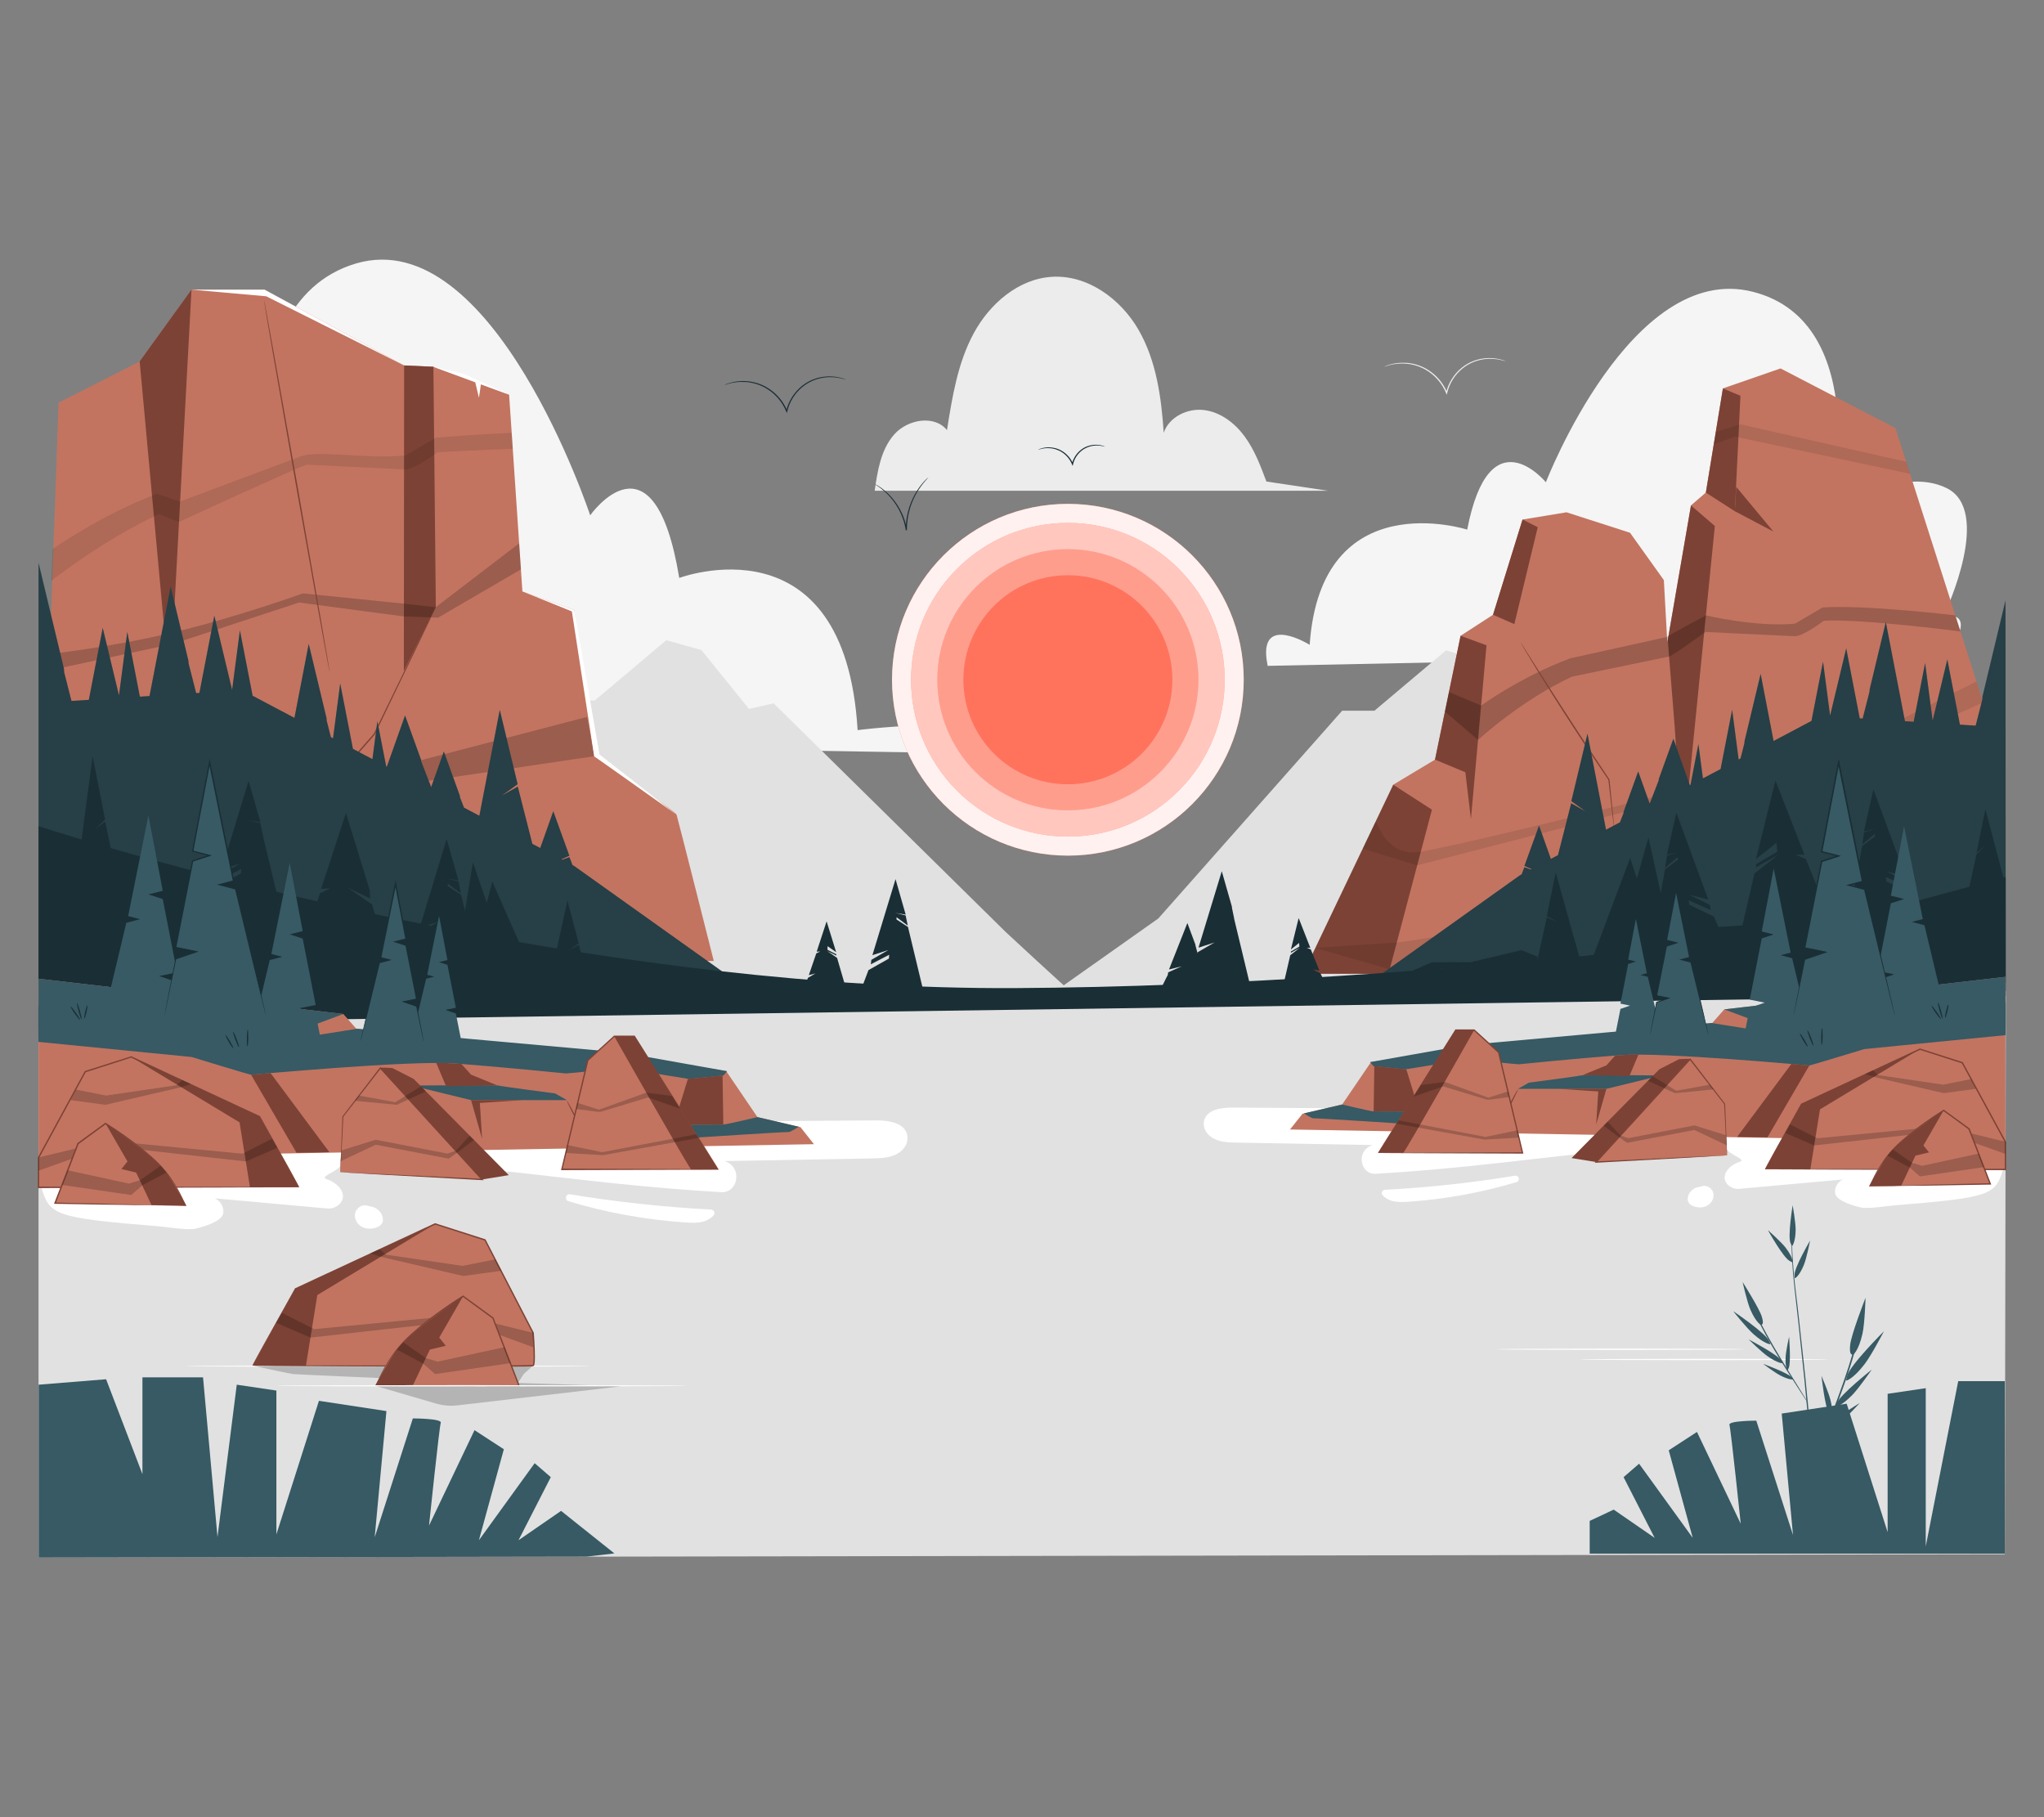<?xml version="1.0" encoding="UTF-8"?>
<svg id="Layer_2" data-name="Layer 2" xmlns="http://www.w3.org/2000/svg" viewBox="0 0 540 480">
  <rect x="0" y="0" width="540" height="480" fill="#808080" stroke="none"/>
  <defs>
    <style>
      .cls-1 {
        fill: #ff735d;
      }

      .cls-1, .cls-2, .cls-3, .cls-4, .cls-5, .cls-6, .cls-7, .cls-8, .cls-9, .cls-10, .cls-11, .cls-12, .cls-13, .cls-14, .cls-15, .cls-16, .cls-17, .cls-18, .cls-19, .cls-20 {
        stroke-width: 0px;
      }

      .cls-2, .cls-15 {
        fill: #375a64;
      }

      .cls-3, .cls-12 {
        fill: #e1e1e1;
      }

      .cls-4 {
        fill: #ececec;
      }

      .cls-5 {
        opacity: .9;
      }

      .cls-5, .cls-13, .cls-14, .cls-19 {
        fill: #fff;
      }

      .cls-6, .cls-7, .cls-11, .cls-12, .cls-15, .cls-18, .cls-20 {
        fill-rule: evenodd;
      }

      .cls-6, .cls-10 {
        fill: #1a2e35;
      }

      .cls-7, .cls-19 {
        opacity: .3;
      }

      .cls-8 {
        fill: none;
      }

      .cls-9, .cls-20 {
        opacity: .2;
      }

      .cls-11 {
        opacity: .1;
      }

      .cls-14 {
        opacity: .6;
      }

      .cls-16 {
        fill: #c27460;
      }

      .cls-17 {
        fill: #7c4235;
      }

      .cls-18 {
        fill: #f5f5f5;
      }
    </style>
  </defs>
  <g id="Layer_2-2" data-name="Layer 2">
    <g>
      <g>
        <path class="cls-4" d="m397.82,95.45s-.53-.18-1.52-.4c-.98-.21-2.45-.4-4.23-.16-1.77.24-3.87.95-5.7,2.46-1.83,1.48-3.4,3.73-4.02,6.39,0,.02-.01.05-.02.07l-.12.46-.18-.43c-1.02-2.53-2.84-4.54-4.82-5.82-1.98-1.3-4.11-1.84-5.88-1.96-1.79-.12-3.24.13-4.2.38-.97.26-1.48.48-1.49.45,0,0,.12-.07.37-.18.24-.11.61-.25,1.1-.39.97-.29,2.43-.58,4.25-.49,1.81.1,3.99.62,6.02,1.94,2.03,1.29,3.9,3.34,4.95,5.94l-.29.02s.01-.05.02-.07c.64-2.74,2.26-5.03,4.14-6.54,1.89-1.54,4.05-2.24,5.85-2.45,1.82-.22,3.31,0,4.29.26.49.12.87.25,1.12.35.25.1.38.16.37.17Z"/>
        <path class="cls-18" d="m226.57,192.86c-3.36-56.67-47.12-40.2-47.12-40.2-6.68-40.54-23.53-16.54-23.53-16.54,0,0-25.55-77.23-61.88-66.52-36.32,10.7-23.48,76.59-23.48,76.59,0,0-20.4-16.12-34.53-8.04-13.74,7.85-.03,42.4.75,44.31.02.06.03.08.03.08-.15-.01-.29-.02-.43-.03-9.91-.41-.75,12.88-.75,12.88l234.06,3.81h0c-.5-11.9-43.12-6.34-43.12-6.34Z"/>
        <path class="cls-12" d="m100.06,239.88l48.54-54.84h8.52l18.9-15.93,9.26,2.59,12.6,15.56,6.5-1.48,61.31,60.4s16.3,15.14,17.41,15.88c.49.33-45.69,1.32-91.51,1.98-57.68.83-121.89-2.7-121.89-2.7l30.36-21.45Z"/>
        <path class="cls-18" d="m513.94,162.49c-.12,0-.25.01-.38.02,0,0,.01-.02.03-.06.69-1.45,12.8-27.59.67-33.53-12.48-6.11-30.49,6.09-30.49,6.09,0,0,11.35-49.85-20.73-57.95-32.08-8.1-54.64,50.33-54.64,50.33,0,0-14.89-18.16-20.78,12.51,0,0-38.65-12.47-41.62,30.42,0,0-12.85-7.99-11.4,3.76l.3,1.8,179.72-3.65s8.09-10.06-.67-9.75Z"/>
        <path class="cls-12" d="m306.04,242.58l48.54-54.84h8.52l18.9-15.93,9.26,2.59,12.6,15.56,6.5-1.48,61.31,60.4s16.3,15.14,17.41,15.88c.49.33-45.69,1.32-91.51,1.98-57.68.83-121.89-2.7-121.89-2.7l30.36-21.45Z"/>
        <path class="cls-4" d="m334.57,127.19c-1.55-4.13-3.12-8.31-5.72-11.87s-6.4-6.47-10.77-7.01c-4.37-.54-9.22,1.83-10.64,5.99-.63-9.4-1.96-19.04-6.66-27.19-4.7-8.16-13.48-14.57-22.88-13.99-8.86.54-16.45,7.12-20.67,14.94-4.22,7.81-5.66,16.78-7.05,25.55-3.36-4.12-10.45-2.83-13.96,1.17-3.51,4-4.39,9.59-5.14,14.85h119.75l-16.27-2.44Z"/>
        <path class="cls-10" d="m223.48,100.29s-.53-.18-1.52-.4c-.98-.21-2.45-.4-4.23-.16-1.77.24-3.87.95-5.7,2.46-1.83,1.48-3.4,3.73-4.02,6.39,0,.02-.01.05-.02.07l-.12.46-.18-.43c-1.02-2.53-2.84-4.54-4.82-5.82-1.98-1.3-4.11-1.84-5.88-1.96-1.79-.12-3.24.13-4.2.38-.97.26-1.48.48-1.49.45,0,0,.12-.07.37-.18.24-.11.61-.25,1.1-.39.97-.29,2.43-.59,4.25-.49,1.81.1,3.99.62,6.02,1.94,2.03,1.29,3.9,3.34,4.95,5.94l-.29.02s.01-.05.02-.07c.64-2.74,2.26-5.03,4.14-6.54,1.89-1.54,4.05-2.24,5.85-2.45,1.82-.22,3.31,0,4.29.26.49.12.87.25,1.12.35.25.1.38.16.37.17Z"/>
        <path class="cls-10" d="m291.95,118s-.3-.08-.84-.19c-.54-.11-1.34-.21-2.31-.07-.97.14-2.1.53-3.1,1.35-.99.81-1.85,2.03-2.19,3.48v.04s-.13.46-.13.46l-.18-.43c-.56-1.38-1.55-2.47-2.62-3.17-1.08-.71-2.23-1.01-3.2-1.08-.98-.07-1.77.06-2.3.19-.53.13-.82.25-.83.22,0,0,.06-.05.2-.11.13-.06.33-.15.6-.23.53-.17,1.34-.34,2.35-.29,1,.05,2.21.33,3.34,1.06,1.13.72,2.17,1.85,2.75,3.29l-.29.02v-.04c.37-1.52,1.27-2.8,2.32-3.63,1.05-.85,2.25-1.24,3.25-1.35,1.01-.11,1.83.02,2.37.17.27.07.48.15.61.21.14.06.2.09.2.1Z"/>
        <path class="cls-10" d="m245.27,126.09s-.29.33-.8.91c-.52.58-1.22,1.47-1.96,2.64-1.48,2.33-2.96,6.04-2.91,10.29,0,.04,0,.09,0,.13l-.3.02c-.31-2.08-1.01-3.98-1.88-5.57-.87-1.6-1.9-2.89-2.86-3.87-.97-.98-1.85-1.67-2.48-2.11-.63-.44-1-.66-.99-.68,0,0,.1.04.28.13.18.1.45.23.77.45.66.41,1.57,1.08,2.57,2.05,1,.97,2.06,2.27,2.96,3.89.9,1.61,1.62,3.55,1.94,5.66l-.3.02s0-.09,0-.13c-.05-4.33,1.49-8.09,3.03-10.41.77-1.18,1.51-2.05,2.05-2.61.26-.29.5-.49.65-.63.15-.14.24-.21.24-.2Z"/>
        <g>
          <g>
            <circle class="cls-1" cx="282.12" cy="179.55" r="46.46"/>
            <circle class="cls-5" cx="282.12" cy="179.55" r="46.46"/>
          </g>
          <g>
            <circle class="cls-1" cx="282.12" cy="179.55" r="41.43" transform="translate(-44.33 252.08) rotate(-45)"/>
            <circle class="cls-14" cx="282.12" cy="179.55" r="41.43" transform="translate(-44.33 252.08) rotate(-45)"/>
          </g>
          <g>
            <circle class="cls-1" cx="282.12" cy="179.55" r="34.48"/>
            <circle class="cls-19" cx="282.12" cy="179.55" r="34.48"/>
          </g>
          <circle class="cls-1" cx="282.12" cy="179.55" r="27.61"/>
        </g>
        <g>
          <polygon class="cls-3" points="529.65 410.55 10.18 411.42 10.18 261.81 529.92 261.81 529.65 410.55"/>
          <path class="cls-13" d="m460.86,356.4c0,.1-14.65.18-32.72.18s-32.72-.08-32.72-.18,14.65-.18,32.72-.18,32.72.08,32.72.18Z"/>
          <path class="cls-13" d="m483,359.1c0,.1-14.65.18-32.72.18s-32.72-.08-32.72-.18,14.65-.18,32.72-.18,32.72.08,32.72.18Z"/>
        </g>
        <g>
          <g>
            <path class="cls-16" d="m15.48,106.36l21.42-10.88,13.69-18.96h19.31l36.87,20.01,7.72.35,20.01,7.37,3.51,51.97,13.69,4.92,5.27,38.62s21.42,14.4,21.77,15.45c.35,1.05,9.83,38.62,9.83,38.62l-178.4,2.41,5.3-149.88Z"/>
            <polygon class="cls-17" points="114.5 96.88 115.14 160.39 106.69 177.28 106.77 96.53 114.5 96.88"/>
            <polygon class="cls-17" points="50.59 76.51 44.9 182.37 36.9 95.47 50.59 76.51"/>
            <polygon class="cls-13" points="50.59 76.51 70.33 78.26 106.77 96.53 69.9 76.51 50.59 76.51"/>
            <polygon class="cls-13" points="114.5 96.88 125.55 100.95 126.53 105.07 127.05 101.5 134.51 104.25 122.74 98.84 114.5 96.88"/>
            <polygon class="cls-13" points="138.02 156.22 151.08 161.5 156.98 199.76 178.75 215.2 158.39 199.31 151.72 161.13 138.02 156.22"/>
            <path class="cls-20" d="m12.1,172.85c.5,0,16.98-1.81,33.83-5.84,16.85-4.03,34.09-10.27,34.09-10.27l26.67,2.71,8.42.95,22.05-16.88.46,6.88-21.89,12.75-9.04-.32-27.68-3.68-33.22,10.9-33.7,7.22v-4.43Z"/>
            <path class="cls-20" d="m12.1,208.69c1.01.34,66.91-8.07,66.91-8.07l8.41,6.39,67.68-17.64,1.88,10.38-73.93,10.96-6.05-3.7-66.24,11.77v-8.41"/>
            <path class="cls-11" d="m13.88,145.05s13.14-9.22,27.57-14.61l6.05,2.06c13.39-5,26.79-10.01,31.79-11.89,4.91-1.85,16.42.75,27.85-.29l8.09-4.73c11.63-.9,19.97-1.26,19.97-1.26l.28,4.21s-8.56.3-19.9.91c0,0-5.61,4.36-8.44,4.54l-26.14-1.25c-3.19,1.18-18.53,8.14-33.78,15.14l-5.2-2.09c-14.83,6.82-28.48,17.65-28.48,17.65l.35-8.4Z"/>
            <path class="cls-17" d="m10.48,256.18s0-.07.03-.21c.03-.16.08-.36.13-.62.13-.57.32-1.36.55-2.38.5-2.09,1.22-5.06,2.1-8.73,1.81-7.38,4.31-17.54,7.06-28.76.67-2.7,1.32-5.34,1.95-7.88v-.04s.04-.03.04-.03c6.4-7.18,12.01-13.47,16.04-17.99,2.01-2.23,3.62-4.02,4.75-5.27.55-.6.98-1.07,1.29-1.41.14-.15.25-.26.34-.36.08-.08.12-.12.12-.11,0,0-.03.05-.1.14-.08.1-.19.22-.32.38-.3.35-.71.83-1.24,1.45-1.11,1.27-2.69,3.09-4.67,5.34-4.01,4.54-9.59,10.87-15.95,18.08l.04-.08c-.63,2.54-1.28,5.18-1.95,7.89-2.8,11.21-5.33,21.36-7.17,28.74-.93,3.65-1.68,6.62-2.21,8.7-.26,1.01-.47,1.8-.62,2.36-.07.25-.13.45-.17.61-.04.14-.06.21-.07.21Z"/>
            <path class="cls-17" d="m27.03,256.29s.08-.04.23-.1c.17-.06.39-.15.68-.25.62-.22,1.51-.54,2.66-.95,2.34-.83,5.73-2.02,9.98-3.52,8.54-2.98,20.54-7.17,34.42-12.01l-.11.1c2.14-5.66,4.45-11.76,6.85-18.08,1.9-5,3.75-9.87,5.51-14.53v-.03s.03-.02.03-.02c4.08-4.65,7.93-9.04,11.46-13.07l-.02.04c4.87-9.99,8.95-18.36,11.81-24.24,1.44-2.92,2.57-5.22,3.35-6.81.39-.77.69-1.37.9-1.79.1-.19.18-.34.24-.46.05-.1.08-.15.09-.15s-.02.06-.06.16c-.05.12-.12.27-.21.47-.2.43-.48,1.03-.85,1.81-.76,1.6-1.87,3.92-3.27,6.85-2.84,5.9-6.88,14.29-11.7,24.3v.02s-.02.02-.02.02c-3.52,4.03-7.37,8.43-11.44,13.09l.03-.05c-1.76,4.66-3.61,9.53-5.5,14.53-2.4,6.31-4.71,12.42-6.86,18.07l-.03.08-.08.03c-13.89,4.79-25.9,8.94-34.46,11.89-4.26,1.46-7.66,2.62-10.01,3.42-1.16.39-2.06.69-2.68.9-.3.1-.52.17-.69.23-.16.05-.24.07-.24.07Z"/>
            <path class="cls-17" d="m87.1,177.59c-.1.02-4.07-22.01-8.87-49.2-4.8-27.2-8.61-49.25-8.51-49.27s4.07,22.01,8.87,49.21c4.8,27.19,8.61,49.25,8.51,49.27Z"/>
          </g>
          <g>
            <path class="cls-16" d="m359.1,257.23c.86-1.63,8.97-49.95,8.97-49.95l11.05-6.63,6.75-32.71,8.57-5.55,7.8-25.16,11.62-1.91,16.78,5.41,8.93,12.5.91,16.44,6.25-36.17,3.93-3.39,4.5-27.51,15.24-5.28,30.35,15.76,27.21,85.05,1.95,58.23-170.83.87Z"/>
            <polygon class="cls-17" points="366.82 257.23 378.3 213.87 368.07 207.28 344.23 257.23 366.82 257.23"/>
            <polygon class="cls-17" points="379.11 200.65 387.13 203.99 388.6 216.35 392.72 170.45 385.87 167.94 379.11 200.65"/>
            <polygon class="cls-17" points="394.44 162.39 400.07 164.86 406.25 139.26 402.24 137.23 394.44 162.39"/>
            <polygon class="cls-17" points="446.74 133.51 440.61 169.14 442.45 192.14 444.51 224.14 453.04 138.94 446.74 133.51"/>
            <polygon class="cls-17" points="450.67 130.12 458.33 135.04 459.8 104.54 455.18 102.61 450.67 130.12"/>
            <polygon class="cls-17" points="458.69 128.6 468.5 140.4 458.33 135.04 458.69 128.6"/>
            <path class="cls-11" d="m363.41,217.04c.46,0,2.9,9.57,11.95,7.94,15.42-2.79,68.11-16.14,68.11-16.14l7.72,2.23,7.61.86,63.37-31.93,1.69,5.58-64.5,28.84-8.17-.29-8.63-3.1-68.15,17.54-14.39-4.41,3.39-7.1Z"/>
            <path class="cls-11" d="m369.02,248.94c1.03.34,70.97-11.98,70.97-11.98l8.55,6.5,80.26-20.92.37,11.12-85.07,13.56-6.15-3.76-70.79,12.58-19.64-5.65"/>
            <path class="cls-20" d="m391.29,186.37s10.49-7.6,23.53-12.47l25.59-5.65c-.76.17,10.26-5.7,10.26-5.7,0,0,13.19,3.15,23.52,2.2l7.31-4.28c10.51-.81,35.08,2.07,35.08,2.07l1.36,4.26s-25.87-3.39-36.12-2.84c0,0-5.07,3.94-7.63,4.1l-23.63-1.13s-9.95,7.21-9.79,6.52l-25.45,5.28c-13.4,6.17-24.85,16.72-24.85,16.72l-8.74-7.48,1.07-5.18,8.49,3.57Z"/>
            <path class="cls-11" d="m452.76,117.39c.02-.1,5.65-2.05,5.65-2.05l46.23,9.82-1.02-3.18-43.81-9.89-6.5,2-.54,3.29Z"/>
          </g>
          <path class="cls-17" d="m426.44,218.67s-.02-.08-.05-.23c-.03-.18-.06-.4-.1-.68-.08-.63-.19-1.49-.32-2.57-.26-2.26-.62-5.43-1.06-9.23l.03.07c-2.45-3.59-5.35-7.92-8.41-12.61-4.23-6.46-7.95-12.38-10.61-16.68-1.33-2.15-2.39-3.9-3.11-5.12-.34-.59-.62-1.05-.83-1.4-.19-.32-.28-.5-.27-.5.01,0,.12.15.33.46.22.34.51.8.88,1.37.78,1.23,1.87,2.95,3.21,5.06,2.71,4.27,6.47,10.16,10.7,16.62,3.06,4.68,5.94,9.02,8.36,12.64l.02.03v.04c.39,3.81.71,6.99.93,9.25.1,1.09.18,1.95.24,2.58.02.28.04.5.05.68,0,.15,0,.23,0,.23Z"/>
        </g>
        <g>
          <polyline class="cls-15" points="121.5 210.23 117.26 198.5 113.91 207.91 111.27 201.1 111.25 200.72 107.01 188.98 102.19 202.54 102.03 202.45 99.7 190.51 98.39 200.53 93.24 197.8 89.88 180.53 87.98 195.02 87.42 194.72 86.3 190.33 86.27 189.7 81.56 170.08 77.79 189.62 66.74 183.78 63.38 166.51 61.32 182.23 56.62 162.63 52.68 183.03 51.82 183.08 49.82 175.22 49.79 174.59 45.08 154.96 39.5 183.86 36.95 184.02 33.63 166.92 31.43 183.69 27.14 165.85 23.47 184.86 18.88 185.15 16.95 177.57 16.9 176.66 10.18 148.67 10.18 260.16 200.94 263.84 151.71 228.76 151.25 228.51 150.44 226.41 148.55 227.09 148.33 226.97 150.42 226.03 146.17 214.29 142.72 224 140.64 222.9 136.79 207.78 132.56 210.16 136.75 207.14 132.04 187.52 126.64 215.48 122.58 213.33 121.52 210.61"/>
          <polyline class="cls-7" points="121.5 210.23 117.26 198.5 113.91 207.91 111.27 201.1 111.25 200.72 107.01 188.98 102.19 202.54 102.03 202.45 99.7 190.51 98.39 200.53 93.24 197.8 89.88 180.53 87.98 195.02 87.42 194.72 86.3 190.33 86.27 189.7 81.56 170.08 77.79 189.62 66.74 183.78 63.38 166.51 61.32 182.23 56.62 162.63 52.68 183.03 51.82 183.08 49.82 175.22 49.79 174.59 45.08 154.96 39.5 183.86 36.95 184.02 33.63 166.92 31.43 183.69 27.14 165.85 23.47 184.86 18.88 185.15 16.95 177.57 16.9 176.66 10.18 148.67 10.2 260.08 200.94 263.84 151.71 228.76 151.25 228.51 150.44 226.41 148.55 227.09 148.33 226.97 150.42 226.03 146.17 214.29 142.72 224 140.64 222.9 136.79 207.78 132.56 210.16 136.75 207.14 132.04 187.52 126.64 215.48 122.58 213.33 121.52 210.61"/>
        </g>
        <g>
          <polyline class="cls-15" points="428.95 214.4 432.79 203.77 435.83 212.3 438.21 206.13 438.23 205.78 442.08 195.14 446.45 207.43 446.6 207.36 448.7 196.53 449.89 205.61 454.56 203.14 457.61 187.49 459.33 200.62 459.83 200.35 460.84 196.37 460.88 195.8 465.14 178.01 468.56 195.73 478.57 190.43 481.62 174.78 483.49 189.03 487.75 171.26 491.32 189.75 492.09 189.8 493.91 182.68 493.94 182.1 498.21 164.32 503.27 190.5 505.57 190.65 508.59 175.15 510.58 190.35 514.46 174.19 517.79 191.41 521.95 191.67 523.7 184.8 523.75 183.98 529.83 158.61 529.88 259.65 356.96 262.99 401.56 231.19 401.99 230.97 402.72 229.07 404.43 229.68 404.63 229.57 402.74 228.72 406.59 218.08 409.72 226.88 411.6 225.88 415.09 212.18 418.92 214.34 415.13 211.61 419.39 193.82 424.29 219.16 427.97 217.21 428.93 214.75"/>
          <polyline class="cls-7" points="428.95 214.4 432.79 203.77 435.83 212.3 438.21 206.13 438.23 205.78 442.08 195.14 446.45 207.43 446.6 207.36 448.7 196.53 449.89 205.61 454.56 203.14 457.61 187.49 459.33 200.62 459.83 200.35 460.84 196.37 460.88 195.8 465.14 178.01 468.56 195.73 478.57 190.43 481.62 174.78 483.49 189.03 487.75 171.26 491.32 189.75 492.09 189.8 493.91 182.68 493.94 182.1 498.21 164.32 503.27 190.5 505.57 190.65 508.59 175.15 510.58 190.35 514.46 174.19 517.79 191.41 521.95 191.67 523.7 184.8 523.75 183.98 529.83 158.61 529.88 259.65 356.96 262.99 401.56 231.19 401.99 230.97 402.72 229.07 404.43 229.68 404.63 229.57 402.74 228.72 406.59 218.08 409.72 226.88 411.6 225.88 415.09 212.18 418.92 214.34 415.13 211.61 419.39 193.82 424.29 219.16 427.97 217.21 428.93 214.75"/>
        </g>
        <g>
          <polygon class="cls-6" points="439.13 237.64 435.5 221.22 432.44 232.14 430.67 226.6 420.33 254.18 439.13 253.33 439.13 237.64"/>
          <polygon class="cls-6" points="487.21 250.43 483.44 242.67 478.37 240.08 482.79 240.94 477.07 226.9 474.36 225.77 476.71 225.77 469.05 206.19 463.92 226.9 469.34 222.59 469.52 224.99 463.92 228.31 463.92 229.1 469.82 225.77 463.51 230.72 458.54 252.19 487.21 250.43"/>
          <polygon class="cls-6" points="350.35 260.2 348.84 257.1 346.82 256.06 348.58 256.41 346.3 250.79 345.21 250.34 346.16 250.34 343.09 242.5 341.04 250.79 343.21 249.07 343.28 250.03 341.04 251.35 341.04 251.67 343.4 250.34 340.87 252.32 338.88 260.91 350.35 260.2"/>
          <polygon class="cls-6" points="457.28 252.26 452.78 242.13 446.29 238.97 446.14 237.8 451.95 240.39 451.72 239.03 446.29 236.32 451.3 237.62 442.87 214.68 440.37 225.77 443.52 225.06 440.4 226.03 439.92 229.19 443.23 226.41 443.29 227.09 439.88 229.63 435.55 253.47 457.28 252.26"/>
          <polygon class="cls-6" points="509.34 246.1 504.84 235.98 498.36 232.82 498.2 231.65 504.02 234.23 503.78 232.88 498.36 230.17 503.37 231.46 494.94 208.52 492.43 219.62 495.59 218.9 492.46 219.87 491.99 223.04 495.29 220.26 495.35 220.93 491.95 223.47 487.62 247.31 509.34 246.1"/>
          <polygon class="cls-6" points="417.43 253.47 411 230.47 408.65 241.97 411.46 243.56 408.65 242.34 406.11 253.87 417.43 253.47"/>
          <polygon class="cls-6" points="529.87 234.07 524.52 213.76 522.18 225.26 524.66 223.27 522.18 225.62 519.64 237.16 529.87 234.07"/>
          <polygon class="cls-6" points="406.25 252.72 401.93 250.98 388.49 254.18 378.31 254.18 372.9 256.51 406.11 253.87 406.25 252.72"/>
          <path class="cls-6" d="m500.97,239.46h-.79l-8.24,2.95-40.78,2.63-4.28,1.79h-4.12l-7.9,4.01c-50.08,5.24-109.74,9.85-166.49,10.16-104.69.57-215.44-29.1-258.18-42.76v52.11l519.69-7.31v-31.4l-28.9,7.81Z"/>
          <polygon class="cls-6" points="122.24 244.4 124.93 227.79 128.6 238.5 130.06 232.86 141.93 259.75 123.12 260.05 122.24 244.4"/>
          <polygon class="cls-6" points="98.3 238.93 91.73 234.38 97.8 237.34 97.76 236.55 97.68 235.15 91.39 214.78 84.84 234.8 87.2 234.66 84.55 235.95 79.63 250.32 84 249.19 79.08 252.08 75.75 260.06 104.47 260.07 98.3 238.93"/>
          <polygon class="cls-6" points="212.12 261.48 213.46 258.29 215.42 257.13 213.68 257.58 215.65 251.84 216.7 251.32 215.76 251.38 218.38 243.37 220.9 251.51 218.63 249.92 218.62 250.89 220.93 252.07 220.95 252.39 218.52 251.21 221.15 253.03 223.61 261.48 212.12 261.48"/>
          <polygon class="cls-6" points="105.73 260.05 109.66 249.67 115.95 246.12 116.04 244.94 110.38 247.88 110.54 246.51 115.8 243.47 110.87 245.07 118 221.65 121.12 232.58 117.94 232.05 121.11 232.83 121.76 235.96 118.31 233.39 118.29 234.07 121.83 236.39 127.49 259.93 105.73 260.05"/>
          <polygon class="cls-6" points="226.07 265.15 229.44 256.25 234.84 253.2 234.92 252.19 230.06 254.71 230.2 253.54 234.71 250.93 230.48 252.3 236.59 232.22 239.27 241.59 236.54 241.14 239.26 241.81 239.82 244.49 236.86 242.28 236.84 242.87 239.88 244.86 244.73 265.04 226.07 265.15"/>
          <polygon class="cls-6" points="326.08 242.84 326.02 242.47 325.46 239.77 325.47 239.55 322.78 230.13 316.63 250.32 320.88 248.94 316.35 251.56 316.21 252.74 315.58 254.29 312.2 263.24 330.96 263.13 326.08 242.84"/>
          <polygon class="cls-6" points="316.3 251.54 316.25 251.31 315.81 249.67 315.82 249.54 313.69 243.81 308.84 256.08 312.2 255.24 308.62 256.84 308.51 257.55 308.01 258.49 305.35 263.93 320.15 263.87 316.3 251.54"/>
          <polygon class="cls-6" points="69.51 221 69.44 220.57 68.79 217.44 65.61 216.66 68.8 217.18 65.68 206.26 58.55 229.67 63.48 228.08 58.22 231.11 58.06 232.48 63.72 229.54 63.63 230.72 57.33 234.27 53.41 244.66 75.17 244.53 69.51 221"/>
          <polygon class="cls-6" points="144.78 261.25 149.91 237.9 152.9 249.23 150.19 251 152.92 249.6 156.1 260.96 144.78 261.25"/>
          <polygon class="cls-6" points="19.95 233.9 24.47 199.77 27.76 216.5 25.09 219.01 27.79 217.03 31.28 233.8 19.95 233.9"/>
          <polygon class="cls-6" points="31.63 255.59 36.76 232.25 39.75 243.58 37.16 241.75 39.77 243.94 42.95 255.3 31.63 255.59"/>
          <polygon class="cls-6" points="157.7 260.18 161.92 258.18 175.52 260.55 185.67 259.92 191.21 261.92 157.9 261.32 157.7 260.18"/>
        </g>
        <g>
          <path class="cls-13" d="m139.27,296.57c30.76-.21,61.51-.41,92.27-.62,3.27-.02,7.45.63,8.14,3.86.36,1.68-.47,3.37-1.84,4.42-2.14,1.64-4.84,1.71-7.42,1.76-12.97.23-25.94.47-38.91.7l.7.34c3.89,1.91,2.62,8.13-1.7,7.88-39.88-2.35-62.56-7.94-100.61-8.11,1.67,2.06-6.14,3.91-3.6,4.68,2.73.82,5.59,3.69,3.71,6.21-.84,1.12-2.25,1.65-3.64,1.52l-31-2.8c2.11-.38,3.98,2.03,3.59,4.14s-5.2,3.51-7.29,3.99c-2.09.48-7.43-.42-9.57-.6-27.93-2.26-28.97-3-31.2-10.36l5.39-16.08,123-.95Z"/>
          <polygon class="cls-16" points="215.04 302.23 211.46 297.72 200.1 295.07 191.85 282.93 171.31 279.66 94.12 271.73 90.7 267.84 10.18 258.53 10.18 305.82 215.04 302.23"/>
          <path class="cls-17" d="m156.33,303.38c-.09.05-1.63-2.74-3.44-6.22-1.81-3.48-3.21-6.34-3.12-6.39.09-.05,1.63,2.74,3.44,6.22,1.81,3.48,3.21,6.34,3.12,6.39Z"/>
          <g>
            <path class="cls-16" d="m79.03,313.59c-.16-.47-10.43-18.67-10.43-18.67l-33.92-15.72-12.14,3.89-12.36,22.73v7.84s68.85-.07,68.85-.07Z"/>
            <path class="cls-17" d="m79.03,313.59s-.11,0-.33,0c-.23,0-.56,0-.99.01-.89,0-2.18.01-3.85.02-3.38.02-8.27.04-14.39.06-12.31.03-29.54.08-49.29.14h-.18s0-.18,0-.18c0-2.48,0-5.14,0-7.84v-.05l.02-.04c1.58-2.91,3.25-5.98,4.94-9.09,2.53-4.66,5.01-9.22,7.42-13.64l.03-.06.07-.02c4.17-1.33,8.22-2.63,12.14-3.88l.06-.02.06.03c13.34,6.2,25.02,11.64,33.9,15.77l.04.02.02.03c3.27,5.86,5.87,10.53,7.66,13.74.87,1.6,1.55,2.84,2.01,3.69.22.42.38.73.5.96.11.23.15.34.15.34-.44-.78-3.99-7.05-10.53-18.62l.05.05c-8.89-4.1-20.59-9.5-33.95-15.67h.13c-3.92,1.27-7.97,2.57-12.14,3.9l.1-.09c-2.4,4.42-4.88,8.98-7.41,13.64-1.69,3.11-3.36,6.18-4.94,9.09l.02-.09c0,2.7,0,5.36,0,7.84l-.18-.18c19.69.02,36.87.03,49.15.04,6.14.01,11.05.03,14.45.04,1.69,0,2.99.01,3.89.02.44,0,.77,0,1.01,0,.23,0,.35,0,.35,0Z"/>
          </g>
          <path class="cls-2" d="m211.04,297.62s-2.34,1.51-2.74,1.41c-.4-.1-24.98,1.49-24.98,1.49l-22.49-1.45s7.73-2.13,8.29-2.03c.56.1,21.16,0,21.96,0,.8,0,9.01-1.96,9.01-1.96l10.94,2.55Z"/>
          <path class="cls-2" d="m192.09,282.93l-.96,1.17-9.16.9s-17.71-2.89-18.01-2.89-14.03,1.49-14.43,1.44c-.4-.05-17.32-1.74-29.26-2.64-11.94-.9-53.64,2.99-53.94,2.99s-15.72-4.7-15.72-4.7l-40.45-3.99s-.11-9.53.01-9.78c0,0,57.15,10.31,61.93,9.72,4.78-.6,22.25-3.41,22.25-3.41l70.37,6.33,27.36,4.87Z"/>
          <polygon class="cls-17" points="190.89 284.1 191.09 297.03 178 297.07 181.73 284.99 190.89 284.1"/>
          <path class="cls-2" d="m131.72,286.74c.38.19,14.93,2.08,14.93,2.08l3.12,1.77h-25.32l-15.78-3.85s22.67-.19,23.05,0Z"/>
          <polygon class="cls-2" points="39.21 215.37 43 235.29 39.21 236.25 43 237.48 46.78 256.85 42.05 257.81 46.78 259.45 49.31 272.14 26.59 272.14 33.37 243.75 37 242.8 33.85 241.98 39.21 215.37"/>
          <polygon class="cls-2" points="116 241.93 118.21 253.59 116 254.14 118.21 254.86 120.43 266.19 117.66 266.75 120.43 267.71 121.9 275.13 108.62 275.13 112.58 258.53 114.71 257.97 112.86 257.5 116 241.93"/>
          <g>
            <polyline class="cls-2" points="95.24 275.13 100.22 254.3 102.88 253.6 100.57 253 104.51 233.46 107.28 248.09 104.51 248.79 107.28 249.69 110.06 263.91 106.59 264.62 110.06 265.82 111.92 275.13"/>
            <path class="cls-10" d="m111.92,275.13s-.02-.05-.05-.16c-.03-.12-.06-.27-.11-.47-.09-.43-.22-1.04-.39-1.82-.33-1.61-.81-3.93-1.42-6.86l.07.08c-1.06-.36-2.23-.76-3.48-1.19l-.43-.15.45-.09c1.1-.23,2.26-.46,3.47-.71l-.11.16c-.81-4.1-1.77-8.93-2.81-14.22l.11.13c-.87-.28-1.82-.59-2.78-.9l-.58-.19.59-.15c.87-.22,1.82-.46,2.78-.7l-.13.2c-.72-3.78-1.49-7.82-2.28-11.97-.17-.89-.34-1.77-.5-2.65h.36c-1.42,7.02-2.76,13.64-3.96,19.53l-.12-.19c.79.21,1.56.41,2.31.61l.58.15-.58.15c-.91.24-1.8.47-2.66.69l.11-.11c-1.53,6.27-2.79,11.47-3.68,15.12-.45,1.8-.8,3.21-1.05,4.2-.12.47-.22.83-.29,1.1-.07.25-.11.38-.11.37,0,0,.02-.13.07-.38.06-.27.14-.64.24-1.11.23-.99.55-2.42.97-4.22.86-3.66,2.08-8.87,3.56-15.15l.02-.09.09-.02c.86-.23,1.75-.47,2.66-.71v.3c-.76-.19-1.53-.39-2.32-.6l-.15-.04.03-.15c1.18-5.89,2.51-12.51,3.92-19.54l.18-.92.17.92c.17.88.33,1.76.5,2.65.79,4.16,1.55,8.19,2.27,11.97l.03.16-.16.04c-.96.24-1.91.48-2.78.7v-.33c.97.31,1.92.62,2.79.91l.1.03.02.1c1.02,5.3,1.95,10.13,2.75,14.23l.03.13-.13.03c-1.22.24-2.38.47-3.48.69l.02-.24c1.25.44,2.42.85,3.47,1.22l.06.02v.06c.57,2.93,1.02,5.26,1.33,6.88.14.78.25,1.39.33,1.83.03.19.06.35.08.47.02.11.02.16.02.16Z"/>
          </g>
          <polygon class="cls-2" points="76.54 227.91 79.97 245.94 76.54 246.81 79.97 247.92 83.4 265.46 79.11 266.32 83.4 267.8 85.68 279.29 65.12 279.29 71.26 253.6 74.55 252.74 71.69 251.99 76.54 227.91"/>
          <g>
            <path class="cls-17" d="m127.36,311.55l7.05-1.14-25.13-25.42-5.64-2.88s-3.55-.23-3.17,0c.39.23,26.89,29.44,26.89,29.44Z"/>
            <g>
              <path class="cls-16" d="m89.88,309.62c.08-.23.7-14.68.7-14.68l9.89-12.83,26.89,29.44-37.48-1.93Z"/>
              <path class="cls-17" d="m89.88,309.62s.07,0,.19,0c.14,0,.32.01.55.02.5.02,1.2.05,2.1.09,1.84.08,4.48.2,7.8.36,6.65.32,15.99.77,26.85,1.29l-.14.29c-3.48-3.81-7.28-7.96-11.21-12.26-5.62-6.16-10.94-12-15.67-17.18h.25c-3.77,4.86-7.13,9.19-9.92,12.79l.03-.07c-.23,4.56-.41,8.22-.54,10.77-.08,1.25-.14,2.22-.18,2.9-.03.32-.05.56-.06.75-.02.16-.04.25-.04.25.04-.94.22-5.75.57-14.69v-.04s.03-.03.03-.03c2.77-3.62,6.11-7.96,9.86-12.85l.12-.16.13.15c4.73,5.18,10.07,11,15.7,17.16,3.93,4.31,7.72,8.46,11.2,12.28l.29.31-.42-.02c-10.91-.6-20.29-1.11-26.97-1.48-3.3-.19-5.92-.34-7.75-.45-.88-.05-1.57-.1-2.05-.13-.22-.02-.39-.03-.52-.04-.12,0-.17-.02-.17-.02Z"/>
            </g>
          </g>
          <g>
            <g>
              <g>
                <polygon class="cls-16" points="189.83 308.92 167.57 273.75 162.28 273.75 155.28 280.13 148.43 308.92 189.83 308.92"/>
                <path class="cls-17" d="m189.83,308.92s-.06,0-.19,0c-.14,0-.33,0-.57,0-.53,0-1.28,0-2.25.02-2,.01-4.89.03-8.53.04-7.36.02-17.72.06-29.85.1h-.22s.05-.21.05-.21c1.59-6.69,3.33-14.03,5.15-21.69.57-2.41,1.14-4.78,1.69-7.11v-.05s.05-.04.05-.04c2.4-2.19,4.74-4.32,7.01-6.38l.05-.05h.07c1.8,0,3.57,0,5.29,0h.1s.05.08.05.08c6.48,10.32,12.03,19.15,15.97,25.41,1.94,3.1,3.48,5.56,4.55,7.27.52.83.92,1.47,1.2,1.92.13.21.23.37.3.49.07.11.1.16.09.16,0,0-.04-.06-.12-.18-.08-.13-.19-.29-.33-.51-.29-.46-.71-1.11-1.25-1.95-1.09-1.7-2.67-4.17-4.65-7.27-3.96-6.21-9.53-14.95-16.05-25.18l.14.08c-1.72,0-3.49,0-5.29,0l.12-.05c-2.26,2.06-4.6,4.2-7,6.38l.05-.09c-.55,2.33-1.12,4.7-1.69,7.11-1.83,7.66-3.57,14.99-5.17,21.68l-.17-.21c12.07.04,22.38.07,29.7.1,3.66.02,6.57.03,8.58.04.99,0,1.76.01,2.3.02.25,0,.45,0,.6,0,.14,0,.21,0,.21,0Z"/>
              </g>
              <path class="cls-17" d="m162.28,273.75s19.93,35.17,20.33,35.17h7.21l-22.25-35.17h-5.29Z"/>
            </g>
            <polygon class="cls-9" points="152.62 291.34 158.23 293.11 170.75 288.62 177.54 289.5 179.65 292.83 171.15 289.9 158.71 293.67 157.83 293.67 152.24 292.94 152.62 291.34"/>
            <polygon class="cls-9" points="149.97 302.48 159.09 304.35 183.94 299.61 184.55 300.57 159.32 305.13 149.47 304.56 149.97 302.48"/>
          </g>
          <path class="cls-13" d="m96.85,318.43c-1.33-.32-2.75.72-3.04,2.06-.28,1.33.46,2.76,1.63,3.47,1.17.71,2.66.74,3.95.3.58-.2,1.16-.52,1.48-1.04.41-.64.36-1.49.08-2.19-.49-1.24-1.69-2.16-3.01-2.33"/>
          <path class="cls-13" d="m149.51,316.45h0c.03.39.29.73.67.85,10.05,3.02,20.43,4.9,30.9,5.61,1.61.11,3.26.19,4.81-.26.98-.29,1.93-.83,2.61-1.58.54-.59.15-1.53-.64-1.57-12.48-.66-24.93-2-37.26-4.03-.6-.1-1.13.38-1.09.98Z"/>
          <polygon class="cls-2" points="90.7 267.84 69.18 275.87 10.18 267.2 10.18 258.53 90.7 267.84"/>
          <polygon class="cls-9" points="93.79 290.77 104.83 291.83 112.53 288.29 111.21 286.95 104.41 291.15 94.85 289.39 93.79 290.77"/>
          <polyline class="cls-9" points="90.18 303.88 99.27 301.06 118.21 304.72 120.41 303.95 124.1 299.99 125.22 301.12 120.84 304.42 118.54 306.05 99.27 302.37 89.88 306.79 90.28 304.38"/>
          <polygon class="cls-17" points="68.6 294.91 34.68 279.2 63.28 296.46 66.05 313.64 79.03 313.59 68.6 294.91"/>
          <polygon class="cls-9" points="20.09 287.82 28.03 289.39 46.62 286.66 48.15 285.3 50.44 286.31 47.89 287.17 27.84 291.83 18.66 290.59 20.09 287.82"/>
          <polygon class="cls-9" points="10.18 305.75 28.4 301.32 64.05 304.75 71.88 300.78 73.27 303.21 64.95 306.79 28.4 302.71 10.18 309.23 10.18 305.75"/>
          <g>
            <g>
              <g>
                <path class="cls-16" d="m49.23,318.5c-.46-.16-2.37-6.44-8.02-11.76-5.65-5.32-13.34-9.99-13.34-9.99l-7.27,5.3-6.08,15.75,34.7.7Z"/>
                <path class="cls-17" d="m49.23,318.5c-.81-.01-3.88-.06-9.77-.14-6.16-.08-14.9-.18-24.93-.38h-.25s.09-.24.09-.24c1.26-3.28,2.6-6.76,3.99-10.35.71-1.83,1.4-3.64,2.08-5.4l.02-.05.04-.03c2.53-1.84,4.97-3.62,7.27-5.29l.09-.07.1.06c3.84,2.4,7.25,4.87,10.17,7.26,1.45,1.2,2.78,2.37,3.94,3.55,1.15,1.18,2.11,2.37,2.91,3.49,1.6,2.25,2.59,4.21,3.23,5.56.63,1.36.96,2.1,1.02,2.05-.09.07-.47-.67-1.12-2-.67-1.33-1.69-3.27-3.3-5.48-.81-1.1-1.77-2.27-2.92-3.43-1.15-1.15-2.49-2.32-3.94-3.5-2.91-2.36-6.33-4.81-10.16-7.19h.19c-2.3,1.68-4.74,3.45-7.26,5.3l.06-.08c-.68,1.77-1.38,3.57-2.08,5.4-1.39,3.59-2.73,7.07-4,10.35l-.16-.24c9.92.2,18.53.45,24.73.62,6,.15,9.13.24,9.96.26Z"/>
              </g>
              <path class="cls-17" d="m27.88,296.75l5.8,10.05-1.6,1.99,3.88.93,4.08,8.6,9.2.19s-2.58-4.86-5.28-8.79c-2.8-4.07-16.07-12.97-16.07-12.97Z"/>
            </g>
            <polygon class="cls-9" points="17.88 309.13 34.06 312.64 36.94 311.78 42.41 307.94 43.95 309.71 37.57 313.12 34.68 315.65 16.39 313 17.88 309.13"/>
          </g>
          <polygon class="cls-17" points="66.34 283.9 78.33 304.49 87.01 304.34 71.47 283.45 66.34 283.9"/>
          <polygon class="cls-17" points="124.45 290.59 127.36 300.78 126.77 291.34 138.06 290.59 124.45 290.59"/>
          <polygon class="cls-17" points="115.26 280.78 117.86 286.95 131.25 286.66 124.45 283.87 121.9 281.04 117.42 280.78 115.26 280.78"/>
          <g>
            <polyline class="cls-2" points="500.6 268.34 492.61 234.9 488.33 233.78 492.05 232.81 485.73 201.46 481.27 224.93 485.73 226.06 481.27 227.51 476.81 250.34 482.38 251.46 476.81 253.39 473.84 268.34"/>
            <path class="cls-10" d="m473.84,268.34s0-.09.04-.26c.03-.18.08-.43.14-.75.13-.68.31-1.66.55-2.93.5-2.57,1.23-6.31,2.14-11.03v-.06s.07-.02.07-.02c1.69-.59,3.57-1.24,5.57-1.94l.02.24c-1.76-.35-3.62-.72-5.58-1.11l-.13-.03.03-.13c1.28-6.58,2.78-14.33,4.43-22.83l.02-.1.1-.03c1.39-.45,2.92-.95,4.46-1.45v.33c-1.39-.35-2.91-.73-4.45-1.12l-.16-.04.03-.16c1.15-6.07,2.38-12.55,3.65-19.22.27-1.43.54-2.85.81-4.25l.17-.92.18.92c2.27,11.27,4.4,21.9,6.3,31.35l.03.15-.15.04c-1.27.33-2.5.65-3.72.96v-.3c1.46.39,2.89.76,4.27,1.13l.09.02.02.09c2.39,10.1,4.36,18.46,5.74,24.31.68,2.91,1.21,5.2,1.58,6.77.17.77.31,1.36.4,1.78.09.4.12.61.12.61,0,0-.06-.2-.17-.6-.1-.41-.25-1-.45-1.77-.38-1.57-.94-3.85-1.66-6.75-1.41-5.84-3.43-14.19-5.87-24.28l.11.11c-1.39-.36-2.81-.74-4.28-1.12l-.58-.15.58-.15c1.21-.32,2.45-.64,3.72-.97l-.12.19c-1.91-9.45-4.06-20.07-6.34-31.34h.36c-.27,1.4-.54,2.82-.81,4.25-1.27,6.67-2.5,13.15-3.66,19.22l-.13-.2c1.54.39,3.06.78,4.46,1.13l.59.15-.58.19c-1.55.5-3.07.99-4.46,1.44l.11-.13c-1.67,8.5-3.2,16.24-4.49,22.82l-.11-.16c1.95.4,3.82.78,5.57,1.14l.45.09-.43.15c-2.01.69-3.89,1.33-5.58,1.91l.07-.08c-.96,4.72-1.72,8.45-2.24,11.01-.26,1.26-.47,2.24-.61,2.92-.07.32-.12.57-.16.75-.04.17-.07.25-.07.25Z"/>
          </g>
          <path class="cls-10" d="m512.75,269.17c-.08.06-.7-.68-1.38-1.64-.68-.96-1.16-1.79-1.08-1.85.08-.06.7.68,1.38,1.64.68.96,1.16,1.79,1.08,1.85Z"/>
          <path class="cls-10" d="m513.17,269.04c-.1.03-.44-.89-.76-2.06-.32-1.16-.51-2.13-.41-2.16.1-.03.44.89.76,2.06.32,1.16.51,2.13.41,2.16Z"/>
          <path class="cls-10" d="m514.7,265.36c.1.02,0,.81-.22,1.77-.22.95-.47,1.71-.57,1.69-.1-.02,0-.81.22-1.77.22-.95.47-1.71.57-1.69Z"/>
          <path class="cls-10" d="m477.55,276.47c-.09.05-.61-.68-1.17-1.63-.56-.95-.94-1.76-.85-1.81.09-.05.61.68,1.17,1.63.56.95.94,1.76.85,1.81Z"/>
          <path class="cls-10" d="m479.07,276.22c-.09.04-.52-.84-.95-1.96-.43-1.12-.7-2.06-.61-2.1.09-.04.52.84.95,1.96.43,1.12.7,2.06.61,2.1Z"/>
          <path class="cls-10" d="m481.3,275.99c-.1,0-.17-.98-.15-2.19.02-1.21.12-2.19.22-2.18.1,0,.17.98.15,2.19-.02,1.21-.12,2.19-.22,2.18Z"/>
          <g>
            <polyline class="cls-2" points="70.24 268.22 62.24 234.78 57.97 233.65 61.69 232.69 55.37 201.34 50.91 224.81 55.37 225.93 50.91 227.38 46.45 250.21 52.02 251.33 46.45 253.26 43.47 268.22"/>
            <path class="cls-10" d="m43.47,268.22s0-.09.04-.26c.03-.18.08-.43.14-.75.13-.68.31-1.66.55-2.93.5-2.57,1.23-6.31,2.14-11.03v-.06s.07-.02.07-.02c1.69-.59,3.57-1.24,5.57-1.94l.02.24c-1.76-.35-3.62-.72-5.58-1.11l-.13-.03.03-.13c1.28-6.58,2.78-14.33,4.43-22.83l.02-.1.1-.03c1.39-.45,2.91-.95,4.46-1.45v.33c-1.39-.35-2.91-.73-4.45-1.12l-.16-.04.03-.16c1.15-6.07,2.38-12.55,3.65-19.22.27-1.43.54-2.85.81-4.25l.17-.92.18.92c2.27,11.27,4.4,21.9,6.3,31.35l.03.15-.15.04c-1.27.33-2.5.65-3.72.96v-.3c1.46.39,2.89.76,4.27,1.13l.09.02.02.09c2.39,10.1,4.36,18.46,5.74,24.31.68,2.91,1.21,5.2,1.58,6.77.17.77.31,1.36.4,1.78.09.4.12.61.12.61,0,0-.06-.2-.17-.6-.1-.41-.25-1-.45-1.77-.38-1.57-.94-3.85-1.66-6.75-1.41-5.84-3.43-14.19-5.87-24.28l.11.11c-1.39-.36-2.81-.74-4.28-1.12l-.58-.15.58-.15c1.21-.32,2.45-.64,3.72-.97l-.12.19c-1.91-9.45-4.06-20.07-6.34-31.34h.36c-.27,1.4-.54,2.82-.81,4.25-1.27,6.67-2.5,13.15-3.66,19.22l-.13-.2c1.54.39,3.06.78,4.46,1.13l.59.15-.58.19c-1.55.5-3.07.99-4.46,1.44l.11-.13c-1.67,8.5-3.2,16.24-4.49,22.82l-.11-.16c1.95.4,3.82.78,5.57,1.14l.45.09-.43.15c-2.01.69-3.89,1.33-5.58,1.91l.07-.08c-.96,4.72-1.72,8.45-2.24,11.01-.26,1.26-.47,2.24-.61,2.92-.07.32-.12.57-.16.75-.04.17-.07.25-.07.25Z"/>
          </g>
          <path class="cls-10" d="m61.62,276.88c-.09.05-.61-.68-1.17-1.63-.56-.95-.94-1.76-.85-1.81.09-.05.61.68,1.17,1.63.56.95.94,1.76.85,1.81Z"/>
          <path class="cls-10" d="m63.14,276.62c-.09.04-.52-.84-.95-1.96-.43-1.12-.7-2.06-.61-2.1.09-.04.52.84.95,1.96.43,1.12.7,2.06.61,2.1Z"/>
          <path class="cls-10" d="m65.37,276.4c-.1,0-.17-.98-.15-2.19.02-1.21.12-2.19.22-2.18.1,0,.17.98.15,2.19-.02,1.21-.12,2.19-.22,2.18Z"/>
          <g>
            <path class="cls-10" d="m21.12,269.37c-.08.06-.7-.68-1.38-1.64-.68-.96-1.16-1.79-1.08-1.85s.7.68,1.38,1.64c.68.96,1.16,1.79,1.08,1.85Z"/>
            <path class="cls-10" d="m21.54,269.25c-.1.03-.44-.89-.76-2.06-.32-1.16-.51-2.13-.41-2.16.1-.03.44.89.76,2.06.32,1.16.51,2.13.41,2.16Z"/>
            <path class="cls-10" d="m23.07,265.57c.1.02,0,.81-.22,1.77-.22.95-.47,1.71-.57,1.69-.1-.02,0-.81.22-1.77.22-.95.47-1.71.57-1.69Z"/>
          </g>
        </g>
        <g>
          <path class="cls-13" d="m410.72,293.13c-28.38-.19-56.76-.38-85.13-.57-3.01-.02-6.87.58-7.51,3.56-.33,1.55.44,3.11,1.7,4.07,1.97,1.51,4.47,1.58,6.85,1.62,11.97.22,23.93.43,35.9.65l-.65.32c-3.59,1.76-2.41,7.5,1.57,7.27,36.79-2.17,57.73-7.32,92.83-7.48-1.54,1.9,5.66,3.61,3.32,4.32-2.52.76-5.16,3.4-3.42,5.73.77,1.03,2.08,1.52,3.36,1.4l28.61-2.58c-1.95-.35-3.67,1.87-3.31,3.82.36,1.95,4.8,3.24,6.73,3.69,1.93.44,6.85-.39,8.83-.55,25.77-2.09,26.73-2.76,28.79-9.55l-4.98-14.83-113.49-.87Z"/>
          <polygon class="cls-16" points="340.8 298.35 344.11 294.19 354.59 291.74 362.2 280.55 381.15 277.53 452.37 270.21 455.53 266.62 529.82 258.03 529.82 301.66 340.8 298.35"/>
          <path class="cls-17" d="m394.97,299.41c-.09-.05,1.19-2.69,2.86-5.9,1.67-3.21,3.1-5.78,3.19-5.73.09.05-1.19,2.69-2.86,5.9-1.67,3.21-3.1,5.78-3.19,5.73Z"/>
          <g>
            <path class="cls-16" d="m466.29,308.83c.14-.43,9.62-17.23,9.62-17.23l31.3-14.5,11.2,3.59,11.4,20.97v7.23s-63.52-.06-63.52-.06Z"/>
            <path class="cls-17" d="m466.29,308.83s.11,0,.33,0c.22,0,.53,0,.94,0,.83,0,2.04,0,3.59-.02,3.13,0,7.66-.02,13.33-.04,11.32-.01,27.18-.03,45.34-.04l-.18.18c0-2.29,0-4.74,0-7.23l.02.09c-1.46-2.68-3-5.51-4.56-8.39-2.34-4.3-4.62-8.51-6.84-12.58l.1.09c-3.84-1.23-7.58-2.44-11.2-3.6h.13c-12.32,5.68-23.12,10.66-31.32,14.45l.05-.05c-6.03,10.65-9.28,16.39-9.72,17.17,0,0,.04-.1.14-.31.11-.21.26-.51.46-.89.43-.79,1.05-1.93,1.85-3.41,1.65-2.97,4.05-7.28,7.06-12.68l.02-.03.04-.02c8.2-3.81,18.97-8.83,31.28-14.55l.06-.03.06.02c3.61,1.16,7.36,2.35,11.2,3.58l.07.02.03.06c2.22,4.08,4.51,8.29,6.84,12.58,1.56,2.87,3.1,5.71,4.56,8.39l.02.04v.05c0,2.49,0,4.94,0,7.23v.18s-.18,0-.18,0c-18.22-.05-34.13-.1-45.49-.14-5.64-.03-10.16-.05-13.28-.06-1.54-.01-2.73-.02-3.55-.02-.39,0-.69,0-.91-.01-.2,0-.3,0-.3,0Z"/>
          </g>
          <path class="cls-2" d="m344.49,294.1s2.16,1.39,2.52,1.3c.37-.09,23.05,1.38,23.05,1.38l20.75-1.34s-7.13-1.97-7.65-1.88c-.52.09-19.53,0-20.26,0-.73,0-8.31-1.81-8.31-1.81l-10.1,2.35Z"/>
          <path class="cls-2" d="m361.97,280.55l.89,1.08,8.45.83s16.34-2.66,16.62-2.66,12.95,1.38,13.31,1.33c.37-.05,15.98-1.61,27-2.43,11.02-.83,49.49,2.75,49.77,2.75s14.51-4.34,14.51-4.34l37.32-3.68s.1-8.79-.01-9.03c0,0-52.73,9.52-57.14,8.97s-20.53-3.15-20.53-3.15l-64.92,5.84-25.25,4.49Z"/>
          <polygon class="cls-17" points="363.08 281.62 362.9 293.55 374.97 293.59 371.53 282.45 363.08 281.62"/>
          <path class="cls-2" d="m417.68,284.06c-.35.17-13.77,1.92-13.77,1.92l-2.88,1.63h23.36l14.56-3.55s-20.92-.17-21.27,0Z"/>
          <polygon class="cls-2" points="503.03 218.21 499.54 236.59 503.03 237.47 499.54 238.61 496.05 256.48 500.41 257.37 496.05 258.88 493.72 270.58 514.68 270.58 508.42 244.4 505.07 243.52 507.98 242.76 503.03 218.21"/>
          <polygon class="cls-2" points="432.18 242.72 430.14 253.47 432.18 253.98 430.14 254.65 428.1 265.1 430.65 265.62 428.1 266.5 426.74 273.35 438.99 273.35 435.33 258.03 433.38 257.52 435.08 257.08 432.18 242.72"/>
          <g>
            <polyline class="cls-2" points="451.34 273.35 446.74 254.13 444.28 253.48 446.42 252.92 442.79 234.9 440.22 248.4 442.79 249.04 440.22 249.87 437.66 263 440.86 263.64 437.66 264.75 435.95 273.35"/>
            <path class="cls-10" d="m435.95,273.35s0-.05.01-.15c.02-.11.04-.26.07-.43.07-.4.18-.97.31-1.69.29-1.49.69-3.64,1.21-6.35v-.06s.07-.02.07-.02c.97-.34,2.05-.72,3.2-1.12l.02.24c-1.01-.2-2.08-.41-3.21-.63l-.13-.03.03-.13c.73-3.79,1.59-8.24,2.53-13.13l.02-.1.1-.03c.8-.26,1.68-.55,2.56-.84v.33c-.79-.2-1.67-.42-2.55-.64l-.16-.04.03-.16c.66-3.49,1.37-7.21,2.09-11.05.16-.82.31-1.64.47-2.45l.17-.92.18.92c1.3,6.48,2.52,12.59,3.61,18.03l.03.15-.15.04c-.73.19-1.44.37-2.14.55v-.3c.84.22,1.66.44,2.46.65l.09.02.02.09c1.36,5.8,2.48,10.6,3.28,13.98.38,1.66.68,2.97.89,3.89.09.43.17.77.22,1.03.05.23.07.35.06.35,0,0-.04-.12-.11-.34-.07-.25-.15-.59-.27-1.02-.23-.92-.56-2.22-.97-3.88-.82-3.37-1.99-8.17-3.4-13.95l.11.11c-.8-.21-1.62-.42-2.46-.64l-.58-.15.58-.15c.7-.18,1.41-.37,2.14-.56l-.12.19c-1.1-5.43-2.34-11.54-3.65-18.02h.36c-.15.81-.31,1.62-.46,2.44-.73,3.84-1.44,7.56-2.11,11.05l-.13-.2c.89.22,1.76.45,2.56.65l.59.15-.58.19c-.89.29-1.76.57-2.57.83l.11-.13c-.97,4.88-1.85,9.33-2.6,13.12l-.11-.16c1.12.23,2.19.45,3.2.66l.45.09-.43.15c-1.15.39-2.24.76-3.21,1.09l.07-.08c-.56,2.7-1,4.84-1.31,6.33-.15.71-.27,1.27-.36,1.67-.04.18-.07.32-.1.43-.02.1-.04.14-.04.14Z"/>
          </g>
          <polygon class="cls-2" points="468.59 229.41 465.43 246.05 468.59 246.84 465.43 247.87 462.26 264.05 466.22 264.85 462.26 266.21 460.16 276.81 479.13 276.81 473.46 253.11 470.43 252.31 473.07 251.63 468.59 229.41"/>
          <g>
            <path class="cls-17" d="m421.7,306.95l-6.51-1.05,23.19-23.46,5.2-2.66s3.28-.21,2.92,0c-.36.21-24.81,27.16-24.81,27.16Z"/>
            <g>
              <path class="cls-16" d="m456.28,305.17c-.07-.21-.64-13.55-.64-13.55l-9.13-11.84-24.81,27.16,34.58-1.78Z"/>
              <path class="cls-17" d="m456.28,305.17s-.05,0-.15.02c-.12,0-.28.02-.48.03-.45.03-1.08.07-1.89.12-1.69.1-4.11.24-7.15.42-6.17.34-14.83.82-24.89,1.37l-.42.02.29-.31c3.21-3.52,6.71-7.35,10.33-11.33,5.19-5.68,10.11-11.05,14.48-15.83l.13-.15.12.16c3.46,4.51,6.53,8.52,9.09,11.86l.02.03v.04c.31,8.21.48,12.61.52,13.55,0,0-.02-.08-.04-.23-.01-.17-.03-.4-.06-.69-.04-.63-.1-1.53-.17-2.68-.12-2.35-.29-5.73-.5-9.94l.03.07c-2.58-3.32-5.68-7.32-9.16-11.81h.25c-4.36,4.79-9.27,10.18-14.46,15.86-3.63,3.97-7.13,7.8-10.35,11.32l-.14-.29c10.02-.48,18.63-.89,24.77-1.19,3.06-.14,5.5-.25,7.2-.32.83-.03,1.47-.06,1.94-.08.21,0,.38-.01.51-.02.11,0,.18,0,.18,0Z"/>
            </g>
          </g>
          <g>
            <g>
              <g>
                <polygon class="cls-16" points="364.06 304.52 384.6 272.07 389.48 272.07 395.94 277.96 402.26 304.52 364.06 304.52"/>
                <path class="cls-17" d="m364.06,304.52s.07,0,.2,0c.14,0,.32,0,.55,0,.5,0,1.21,0,2.12-.02,1.86-.01,4.54-.03,7.92-.04,6.75-.02,16.27-.06,27.4-.1l-.17.21c-1.47-6.17-3.08-12.94-4.77-20-.53-2.22-1.05-4.41-1.56-6.56l.05.09c-2.21-2.02-4.37-3.99-6.46-5.89l.12.05c-1.66,0-3.29,0-4.88,0l.15-.08c-6.02,9.43-11.16,17.5-14.81,23.23-1.83,2.86-3.29,5.13-4.3,6.71-.5.77-.88,1.37-1.16,1.8-.13.2-.23.35-.3.47-.07.11-.11.16-.11.16s.02-.05.09-.15c.07-.11.16-.26.28-.45.26-.42.63-1.01,1.1-1.78.98-1.58,2.41-3.85,4.19-6.71,3.63-5.78,8.75-13.93,14.73-23.46l.05-.08h.09c1.59,0,3.22,0,4.88,0h.07s.05.05.05.05c2.09,1.9,4.25,3.87,6.46,5.88l.04.04v.05c.52,2.15,1.05,4.34,1.57,6.56,1.68,7.07,3.28,13.83,4.75,20.01l.05.21h-.22c-11.19-.04-20.76-.07-27.55-.1-3.35-.02-6.02-.03-7.86-.04-.89,0-1.59-.01-2.08-.02-.22,0-.39,0-.53,0-.12,0-.18,0-.17,0Z"/>
              </g>
              <path class="cls-17" d="m389.48,272.07s-18.39,32.45-18.76,32.45h-6.66l20.53-32.45h4.88Z"/>
            </g>
            <polygon class="cls-9" points="398.4 288.3 393.22 289.94 381.67 285.79 375.4 286.6 373.46 289.68 381.29 286.97 392.78 290.46 393.59 290.46 398.75 289.78 398.4 288.3"/>
            <polygon class="cls-9" points="400.84 298.58 392.42 300.31 369.5 295.94 368.94 296.82 392.21 301.02 401.3 300.5 400.84 298.58"/>
          </g>
          <path class="cls-13" d="m449.85,313.29c1.22-.29,2.54.67,2.8,1.9.26,1.23-.43,2.55-1.5,3.2-1.08.65-2.45.69-3.64.27-.54-.19-1.07-.48-1.37-.96-.37-.59-.33-1.37-.07-2.02.45-1.14,1.56-1.99,2.77-2.15"/>
          <path class="cls-13" d="m401.26,311.47h0c-.02.36-.27.68-.62.78-9.27,2.78-18.85,4.52-28.51,5.18-1.49.1-3.01.17-4.44-.24-.91-.26-1.78-.76-2.41-1.46-.49-.54-.14-1.41.59-1.45,11.52-.61,23-1.85,34.38-3.72.55-.09,1.04.35,1,.91Z"/>
          <polygon class="cls-2" points="455.53 266.62 475.38 274.03 529.82 266.03 529.82 258.03 455.53 266.62"/>
          <g>
            <polyline class="cls-2" points="500.6 268.34 492.61 234.9 488.33 233.78 492.05 232.81 485.73 201.46 481.27 224.93 485.73 226.06 481.27 227.51 476.81 250.34 482.38 251.46 476.81 253.39 473.84 268.34"/>
            <path class="cls-10" d="m473.84,268.34s0-.09.04-.26c.03-.18.08-.43.14-.75.13-.68.31-1.66.55-2.93.5-2.57,1.23-6.31,2.14-11.03v-.06s.07-.02.07-.02c1.69-.59,3.57-1.24,5.57-1.94l.02.24c-1.76-.35-3.62-.72-5.58-1.11l-.13-.03.03-.13c1.28-6.58,2.78-14.33,4.43-22.83l.02-.1.1-.03c1.39-.45,2.92-.95,4.46-1.45v.33c-1.39-.35-2.91-.73-4.45-1.12l-.16-.04.03-.16c1.15-6.07,2.38-12.55,3.65-19.22.27-1.43.54-2.85.81-4.25l.17-.92.18.92c2.27,11.27,4.4,21.9,6.3,31.35l.03.15-.15.04c-1.27.33-2.5.65-3.72.96v-.3c1.46.39,2.89.76,4.27,1.13l.09.02.02.09c2.39,10.1,4.36,18.46,5.74,24.31.68,2.91,1.21,5.2,1.58,6.77.17.77.31,1.36.4,1.78.09.4.12.61.12.61,0,0-.06-.2-.17-.6-.1-.41-.25-1-.45-1.77-.38-1.57-.94-3.85-1.66-6.75-1.41-5.84-3.43-14.19-5.87-24.28l.11.11c-1.39-.36-2.81-.74-4.28-1.12l-.58-.15.58-.15c1.21-.32,2.45-.64,3.72-.97l-.12.19c-1.91-9.45-4.06-20.07-6.34-31.34h.36c-.27,1.4-.54,2.82-.81,4.25-1.27,6.67-2.5,13.15-3.66,19.22l-.13-.2c1.54.39,3.06.78,4.46,1.13l.59.15-.58.19c-1.55.5-3.07.99-4.46,1.44l.11-.13c-1.67,8.5-3.2,16.24-4.49,22.82l-.11-.16c1.95.4,3.82.78,5.57,1.14l.45.09-.43.15c-2.01.69-3.89,1.33-5.58,1.91l.07-.08c-.96,4.72-1.72,8.45-2.24,11.01-.26,1.26-.47,2.24-.61,2.92-.07.32-.12.57-.16.75-.04.17-.07.25-.07.25Z"/>
          </g>
          <path class="cls-10" d="m512.75,269.17c-.08.06-.7-.68-1.38-1.64-.68-.96-1.16-1.79-1.08-1.85.08-.06.7.68,1.38,1.64.68.96,1.16,1.79,1.08,1.85Z"/>
          <path class="cls-10" d="m513.17,269.04c-.1.03-.44-.89-.76-2.06-.32-1.16-.51-2.13-.41-2.16.1-.03.44.89.76,2.06.32,1.16.51,2.13.41,2.16Z"/>
          <path class="cls-10" d="m514.7,265.36c.1.02,0,.81-.22,1.77-.22.95-.47,1.71-.57,1.69-.1-.02,0-.81.22-1.77.22-.95.47-1.71.57-1.69Z"/>
          <path class="cls-10" d="m477.55,276.47c-.09.05-.61-.68-1.17-1.63-.56-.95-.94-1.76-.85-1.81.09-.05.61.68,1.17,1.63.56.95.94,1.76.85,1.81Z"/>
          <path class="cls-10" d="m479.07,276.22c-.09.04-.52-.84-.95-1.96-.43-1.12-.7-2.06-.61-2.1.09-.04.52.84.95,1.96.43,1.12.7,2.06.61,2.1Z"/>
          <path class="cls-10" d="m481.3,275.99c-.1,0-.17-.98-.15-2.19.02-1.21.12-2.19.22-2.18.1,0,.17.98.15,2.19-.02,1.21-.12,2.19-.22,2.18Z"/>
          <polygon class="cls-9" points="452.67 287.77 442.49 288.76 435.38 285.49 436.6 284.25 442.87 288.12 451.69 286.51 452.67 287.77"/>
          <polyline class="cls-9" points="456.01 299.87 447.62 297.27 430.14 300.65 428.11 299.94 424.71 296.29 423.68 297.33 427.72 300.37 429.84 301.87 447.62 298.48 456.28 302.56 455.91 300.34"/>
          <polygon class="cls-17" points="475.91 291.6 507.22 277.1 480.82 293.03 478.27 308.88 466.29 308.83 475.91 291.6"/>
          <polygon class="cls-9" points="520.67 285.05 513.35 286.51 496.2 283.98 494.78 282.73 492.67 283.66 495.02 284.46 513.52 288.76 521.99 287.61 520.67 285.05"/>
          <polygon class="cls-9" points="529.82 301.6 513.01 297.51 480.12 300.67 472.89 297.01 471.6 299.26 479.29 302.56 513.01 298.8 529.82 304.81 529.82 301.6"/>
          <g>
            <g>
              <g>
                <path class="cls-16" d="m493.79,313.36c.43-.15,2.19-5.94,7.4-10.85s12.3-9.22,12.3-9.22l6.7,4.89,5.61,14.54-32.01.64Z"/>
                <path class="cls-17" d="m493.79,313.36c.82-.02,3.69-.1,9.2-.24,5.72-.16,13.66-.39,22.81-.58l-.16.24c-1.17-3.02-2.41-6.24-3.69-9.55-.65-1.69-1.29-3.35-1.92-4.98l.06.08c-2.33-1.7-4.58-3.34-6.7-4.9h.19c-3.53,2.2-6.69,4.46-9.37,6.64-1.34,1.09-2.57,2.16-3.63,3.23-1.06,1.07-1.95,2.15-2.69,3.17-1.49,2.04-2.43,3.83-3.05,5.06-.61,1.23-.96,1.91-1.04,1.85.05.04.36-.64.94-1.9.59-1.25,1.5-3.06,2.98-5.13.74-1.03,1.62-2.13,2.68-3.22,1.07-1.09,2.29-2.17,3.63-3.27,2.69-2.2,5.83-4.48,9.38-6.7l.1-.06.09.07c2.13,1.55,4.38,3.19,6.71,4.88l.04.03.02.05c.63,1.63,1.27,3.29,1.92,4.98,1.28,3.31,2.51,6.53,3.68,9.55l.09.24h-.25c-9.26.19-17.33.28-23.01.35-5.39.08-8.2.11-9,.13Z"/>
              </g>
              <path class="cls-17" d="m513.49,293.29l-5.35,9.27,1.48,1.83-3.58.86-3.76,7.94-8.49.17s2.38-4.48,4.87-8.11c2.58-3.76,14.83-11.97,14.83-11.97Z"/>
            </g>
            <polygon class="cls-9" points="522.72 304.72 507.79 307.95 505.13 307.16 500.08 303.62 498.66 305.26 504.55 308.4 507.22 310.74 524.09 308.29 522.72 304.72"/>
          </g>
          <polygon class="cls-17" points="478 281.44 466.94 300.43 458.93 300.3 473.27 281.03 478 281.44"/>
          <polygon class="cls-17" points="424.39 287.61 421.7 297.01 422.24 288.3 411.83 287.61 424.39 287.61"/>
          <polygon class="cls-17" points="432.86 278.56 430.46 284.25 418.11 283.98 424.39 281.41 426.74 278.8 430.87 278.56 432.86 278.56"/>
        </g>
        <g>
          <path class="cls-2" d="m473.44,323.44s0,.1,0,.3c0,.21,0,.5,0,.88,0,.77-.01,1.91,0,3.38.04,2.94.26,7.18.89,12.4.66,5.21,1.32,11.43,2.07,18.34.8,6.9,1.43,14.51,2.2,22.49,1.49,15.97-.39-.51.94,9.91.65,5.21,1.27,9.42,1.69,12.33.22,1.44.39,2.56.51,3.34.05.37.09.66.13.87.03.2.03.3.03.3,0,0-.03-.1-.06-.29-.04-.21-.09-.5-.16-.87-.13-.78-.32-1.9-.57-3.34-.46-2.9-1.11-7.1-1.8-12.32-1.39-10.42.45,6.06-1.04-9.91-.77-7.98-1.38-15.59-2.17-22.49-.73-6.91-1.37-13.13-2-18.35-.6-5.22-.79-9.48-.79-12.42,0-1.47.03-2.61.05-3.38.02-.38.03-.67.04-.88.01-.2.02-.3.02-.3Z"/>
          <g>
            <path class="cls-2" d="m460.73,339.52s.06.11.15.33c.1.25.22.57.38.97.33.84.81,2.05,1.46,3.52,1.28,2.95,3.29,6.92,5.77,11.17,2.47,4.25,4.87,8,6.56,10.75.83,1.34,1.5,2.45,2,3.25.21.36.39.66.53.89.12.21.18.32.17.32,0,0-.09-.09-.22-.29-.15-.23-.35-.51-.58-.86-.52-.79-1.22-1.88-2.09-3.2-1.74-2.71-4.17-6.45-6.65-10.7-2.48-4.25-4.47-8.26-5.7-11.24-.62-1.49-1.07-2.72-1.36-3.57-.13-.4-.24-.73-.32-.99-.07-.23-.1-.35-.09-.35Z"/>
            <path class="cls-2" d="m465.28,350.01c.24-.23.8-.12.16-2.24-.63-2.12-5.06-9.13-5.06-9.13,0,0,1.17,5.29,2.07,7.34,1.52,3.47,2.82,4.03,2.82,4.03Z"/>
            <path class="cls-2" d="m467.64,355.07c.11-.3.16.15-.32-.93-.91-2.05-9.43-7.8-9.43-7.8,0,0,3.55,4.47,5.33,6.04,3,2.65,4.42,2.69,4.42,2.69Z"/>
            <path class="cls-2" d="m470.91,360.08c.05-.26.15.11-.37-.74-.98-1.6-8.57-5.54-8.57-5.54,0,0,3.41,3.34,5.04,4.47,2.74,1.9,3.9,1.81,3.9,1.81Z"/>
            <path class="cls-2" d="m473.7,364.38c.02-.21.13.07-.38-.56-.97-1.19-7.53-3.56-7.53-3.56,0,0,3.12,2.34,4.56,3.07,2.42,1.24,3.35,1.04,3.35,1.04Z"/>
            <path class="cls-2" d="m472.19,361.96c.2-.07-.01.15.35-.58.68-1.37.11-8.31.11-8.31,0,0-.83,3.8-.91,5.41-.13,2.71.45,3.47.45,3.47Z"/>
          </g>
          <path class="cls-2" d="m474.24,337.64c-.21-.19-.06.17-.15-.82-.15-1.86,4.12-9.14,4.12-9.14,0,0-.9,4.6-1.63,6.4-1.23,3.04-2.34,3.55-2.34,3.55Z"/>
          <path class="cls-2" d="m473.61,333.38c-.27.09.11.14-.78-.29-1.68-.81-5.79-8.18-5.79-8.18,0,0,3.51,3.11,4.69,4.65,1.99,2.6,1.87,3.82,1.87,3.82Z"/>
          <path class="cls-2" d="m473.48,329.09c-.27-.1,0,.18-.43-.71-.82-1.68.55-10.01.55-10.01,0,0,.82,4.62.79,6.56-.06,3.28-.9,4.16-.9,4.16Z"/>
        </g>
        <g>
          <path class="cls-2" d="m492.63,343.96s-.05.15-.11.44c-.06.34-.14.76-.24,1.28-.2,1.11-.51,2.71-.95,4.67-.88,3.93-2.4,9.28-4.44,15.07-2.03,5.8-4.08,10.97-5.51,14.74-.7,1.85-1.27,3.36-1.68,4.46-.18.5-.32.9-.44,1.22-.1.28-.14.43-.13.44.01,0,.08-.13.2-.41.13-.31.3-.71.51-1.19.45-1.1,1.06-2.59,1.81-4.42,1.5-3.74,3.59-8.9,5.63-14.71,2.04-5.81,3.53-11.19,4.34-15.14.41-1.98.68-3.59.83-4.71.06-.52.12-.95.16-1.29.03-.3.04-.45.03-.45Z"/>
          <path class="cls-2" d="m489.53,357.91c-.35-.22-1.01.04-.73-2.71.28-2.75,4.05-12.4,4.05-12.4,0,0-.19,6.77-.81,9.5-1.04,4.61-2.51,5.61-2.51,5.61Z"/>
          <path class="cls-2" d="m487.82,364.67c-.21-.34-.16.22.17-1.22.63-2.73,9.73-11.81,9.73-11.81,0,0-3.3,6.33-5.11,8.68-3.05,3.97-4.79,4.35-4.79,4.35Z"/>
          <path class="cls-2" d="m485,371.6c-.13-.3-.16.17.28-.99.82-2.19,9.21-8.83,9.21-8.83,0,0-3.39,4.91-5.12,6.68-2.92,2.99-4.36,3.14-4.36,3.14Z"/>
          <path class="cls-2" d="m482.59,377.53c-.07-.26-.15.12.33-.77.9-1.68,8.4-6.15,8.4-6.15,0,0-3.28,3.6-4.87,4.85-2.68,2.1-3.87,2.07-3.87,2.07Z"/>
          <path class="cls-2" d="m483.88,374.21c-.26-.04.05.18-.57-.62-1.16-1.52-2.1-10.17-2.1-10.17,0,0,1.92,4.47,2.39,6.43.8,3.3.27,4.36.27,4.36Z"/>
        </g>
        <path class="cls-2" d="m527.41,364.82h-10.07l-8.58,43.64v-41.78l-10.07,1.49v36.55l-10.82-33.94-17.16,2.61,2.98,32.08-9.7-30.21s-7.46,0-7.09,1.12c.37,1.12,2.98,26.11,2.98,26.11l-11.56-24.25-7.46,4.85,6.34,23.13-14.17-19.58-4.1,3.54,8.21,16.04-10.82-7.46-6.34,2.98v8.64h109.66v-45.56"/>
        <path class="cls-2" d="m148.22,399.1l-11.24,7.75,8.53-16.67-4.26-3.68-14.73,20.35,6.59-24.04-7.75-5.04-12.02,25.2s2.71-25.98,3.1-27.14c.39-1.16-7.37-1.16-7.37-1.16l-10.08,31.4,3.1-33.34-17.83-2.71-11.24,35.28v-37.99l-10.47-1.55-5.09,40.23-3.82-42.17h-16.01v25.57l-9.6-25.07-17.82,1.44v45.66l144.63-.24,7.48-.85-14.07-11.22Z"/>
        <g>
          <path class="cls-13" d="m155.85,360.86c0,.1-23.9.18-53.37.18s-53.38-.08-53.38-.18,23.89-.18,53.38-.18,53.37.08,53.37.18Z"/>
          <path class="cls-20" d="m66.7,360.71c.11.03.34.08.66.15,2.3.51,9.3,2,10.05,2.09.85.11,24.2,1.11,24.2,1.11l-2.49,1.99,16.11,4.7c1.82.53,3.74.69,5.62.47l43.24-5.03-27.23-.9,1.48-2.34,2.51-2.25"/>
          <g>
            <g>
              <path class="cls-16" d="m66.7,360.71c.17-.51,11.34-20.31,11.34-20.31l36.9-17.1,13.2,4.23,12.7,24.55s.68,8.3,0,8.63c-.68.34-74.15,0-74.15,0Z"/>
              <path class="cls-17" d="m66.7,360.71s.14-.01.42-.02c.29,0,.7,0,1.23-.01,1.09,0,2.68,0,4.73-.01,4.13,0,10.1,0,17.53,0,7.44,0,16.33.01,26.29.02,4.98,0,10.22-.02,15.68-.03,1.36,0,2.74-.02,4.13-.03.7,0,1.39-.02,2.09-.03l1.05-.02.91-.04c.05-.05.09-.26.12-.41.03-.17.04-.34.05-.51.02-.35.03-.7.04-1.06,0-.71-.01-1.42-.04-2.14-.06-1.43-.15-2.88-.26-4.33l.02.07c-1.66-3.21-3.41-6.59-5.19-10.03-2.56-4.95-5.07-9.81-7.51-14.52l.11.09c-4.53-1.46-8.94-2.87-13.2-4.24h.13c-14.53,6.7-27.25,12.57-36.93,17.04l.05-.05c-7.12,12.6-11,19.47-11.45,20.26,0,0,.05-.12.16-.37.13-.25.31-.59.55-1.05.5-.92,1.24-2.27,2.19-4.01,1.95-3.5,4.78-8.57,8.33-14.95l.02-.03.04-.02c9.66-4.49,22.37-10.4,36.88-17.15l.06-.03.06.02c4.26,1.36,8.67,2.77,13.21,4.23l.07.02.03.07c2.44,4.71,4.95,9.56,7.51,14.52,1.78,3.44,3.53,6.82,5.19,10.03l.02.03v.04c.12,1.46.21,2.91.26,4.35.03.72.04,1.44.04,2.16,0,.36-.01.72-.04,1.08-.01.18-.03.36-.06.54-.04.19-.03.36-.2.59-.03.03-.07.06-.1.09h-.08s-.17.04-.17.04c-.12.02-.19.01-.29.02l-.53.02-1.06.02c-.7,0-1.4.02-2.1.02-1.39,0-2.77.02-4.14.02-5.46,0-10.7,0-15.68,0-9.96-.04-18.85-.07-26.29-.1-7.43-.05-13.4-.09-17.53-.12-2.05-.02-3.64-.04-4.73-.05-.53,0-.94-.02-1.23-.02-.27,0-.43-.02-.42-.02Z"/>
            </g>
            <polygon class="cls-17" points="78.04 340.39 114.95 323.29 83.83 342.08 80.82 360.76 66.7 360.71 78.04 340.39"/>
            <polygon class="cls-9" points="130.81 332.67 122.18 334.38 101.96 331.41 100.29 329.93 97.8 331.03 100.57 331.97 122.38 337.04 132.37 335.68 130.81 332.67"/>
            <polygon class="cls-9" points="140.85 352.07 121.78 347.36 83 351.09 74.48 346.77 72.96 349.42 82.02 353.32 121.78 348.87 140.85 355.86 140.85 352.07"/>
            <g>
              <g>
                <path class="cls-16" d="m99.11,366.05c.5-.18,2.58-7,8.72-12.79,6.14-5.79,14.51-10.87,14.51-10.87l7.91,5.77,6.89,17.86-38.02.04Z"/>
                <path class="cls-17" d="m99.11,366.05c1.69,0,16.38-.09,38.02-.21l-.17.24c-1.4-3.63-2.9-7.51-4.44-11.49-.83-2.16-1.65-4.29-2.45-6.37l.06.08c-2.75-2.01-5.39-3.94-7.9-5.77h.19c-4.17,2.6-7.89,5.27-11.06,7.83-1.58,1.29-3.03,2.55-4.28,3.81-1.25,1.26-2.3,2.54-3.17,3.74-1.75,2.41-2.85,4.52-3.58,5.97-.71,1.45-1.12,2.25-1.22,2.18.06.05.43-.75,1.11-2.23.7-1.47,1.77-3.6,3.51-6.04.87-1.22,1.91-2.51,3.16-3.79,1.26-1.28,2.7-2.55,4.28-3.86,3.17-2.59,6.88-5.28,11.06-7.9l.1-.06.09.07c2.51,1.83,5.16,3.76,7.91,5.76l.04.03.02.05c.8,2.08,1.62,4.2,2.46,6.36,1.54,3.99,3.03,7.86,4.43,11.5l.09.24h-.26c-10.99,0-20.56-.06-27.31-.09-6.49-.03-9.89-.04-10.71-.05Z"/>
              </g>
              <path class="cls-17" d="m122.34,342.39l-6.3,10.93,1.74,2.16-4.22,1.01-4.44,9.36-10,.2s2.81-5.29,5.74-9.56c3.04-4.43,17.49-14.11,17.49-14.11Z"/>
            </g>
            <polygon class="cls-9" points="133.22 355.86 115.62 359.67 112.49 358.74 106.54 354.56 104.86 356.49 111.8 360.2 114.95 362.95 134.84 360.07 133.22 355.86"/>
          </g>
          <path class="cls-13" d="m181.44,366.05c0,.1-24.28.18-54.22.18s-54.23-.08-54.23-.18,24.27-.18,54.23-.18,54.22.08,54.22.18Z"/>
        </g>
      </g>
      <rect class="cls-8" width="540" height="480"/>
    </g>
  </g>
</svg>